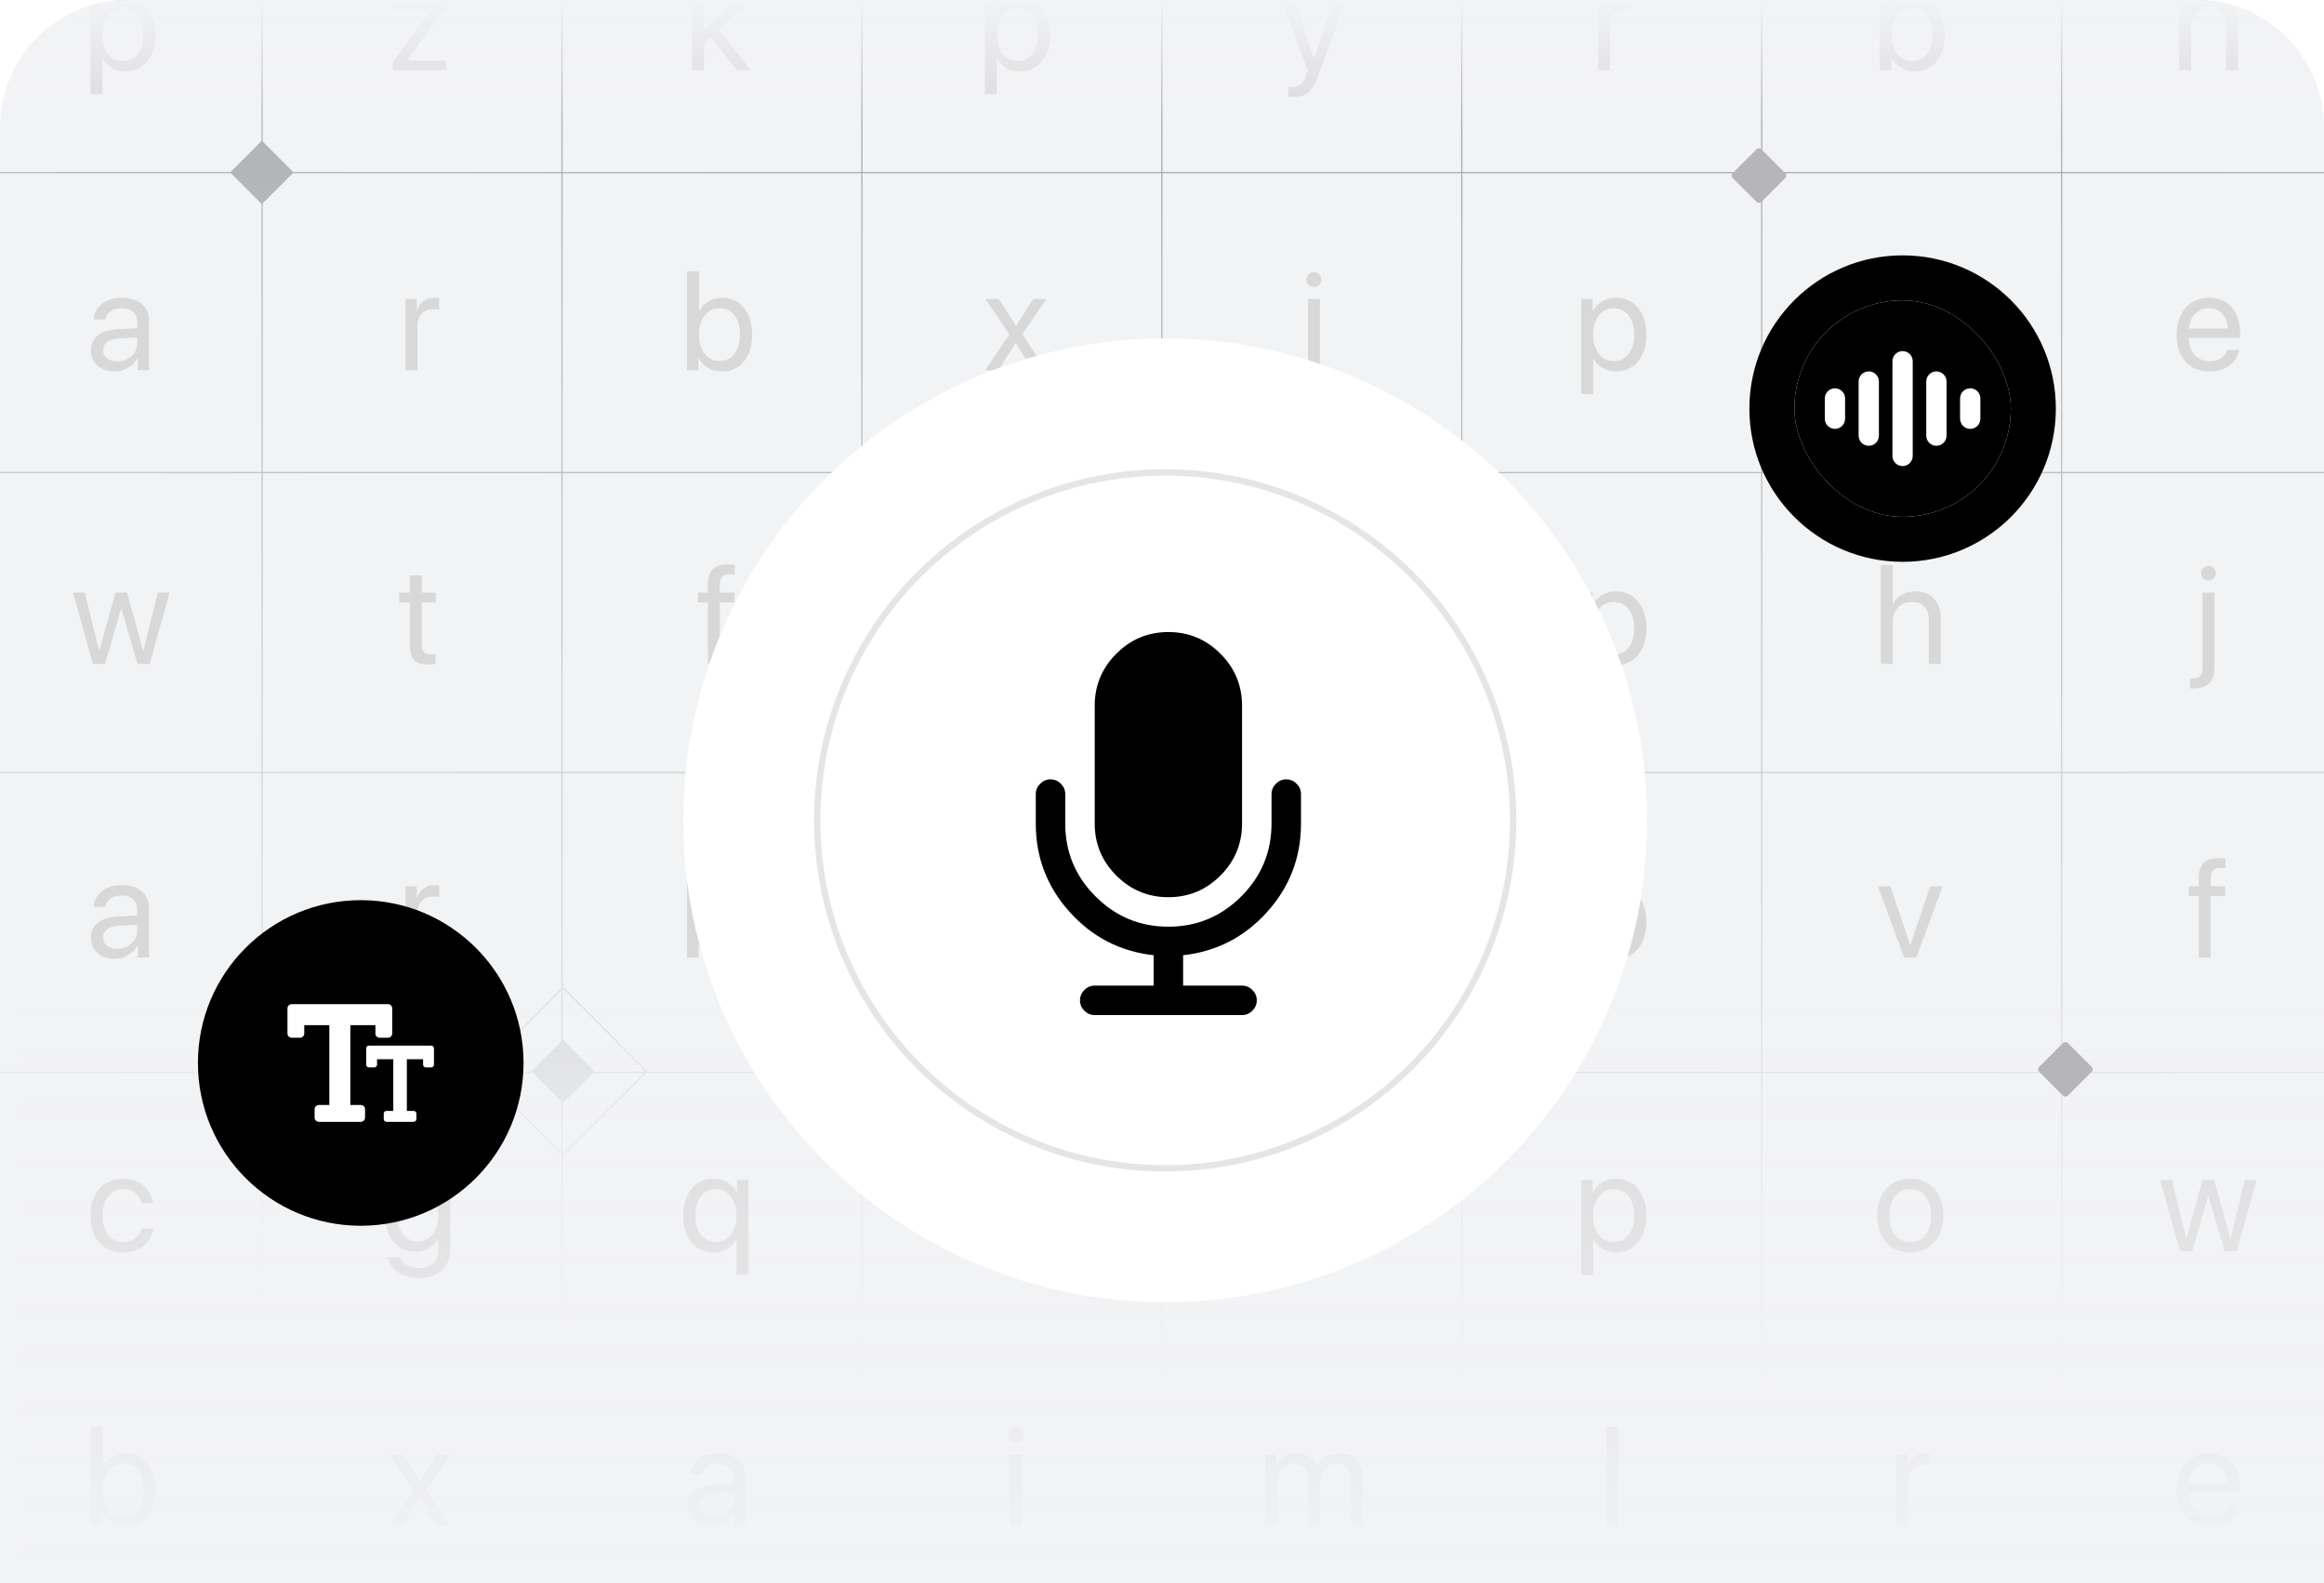 <svg width="364" height="248" viewBox="0 0 364 248" fill="none" xmlns="http://www.w3.org/2000/svg">
<g clip-path="url(#clip0_12_508)">
<path d="M0 20C0 8.954 8.954 0 20 0H344C355.046 0 364 8.954 364 20V248H0V20Z" fill="#F2F3F5"/>
<path fill-rule="evenodd" clip-rule="evenodd" d="M40.95 -19.836H-5.836V26.95H36.103L40.95 22.103V-19.836ZM45.926 26.95L41.142 22.165V-19.836H87.927V26.95H45.926ZM41.142 31.855L45.855 27.142H87.927V73.927H41.142V31.855ZM36.174 27.142L40.95 31.917V73.927H-5.836V27.142H36.174ZM-6 -20V26.977V27.114V73.954V74.091V120.931V121.068V167.909V168.046V214.886V215.023V262H40.977H41.114H87.954H88.091H134.931H135.068H181.909H182.046H228.886H229.023H275.863H276H322.84H322.977H369.817H369.954H416.794H416.931H463.909L463.909 215.023V168.046V167.909V120.931V74.091V27.114V26.977V-20H416.931H416.795H369.954H369.817H322.977H322.84H276H275.863H229.023H228.886H182.046H181.909H135.068H134.931H88.091H87.954H41.114H40.977H-6ZM88.119 -19.836H134.904V26.95H88.119V-19.836ZM181.881 -19.836H135.096V26.95H181.881V-19.836ZM182.073 -19.836H228.858V26.95H182.073V-19.836ZM275.836 -19.836H229.05V26.95H275.836V-19.836ZM276.027 -19.836H322.813V26.95H276.027V-19.836ZM369.79 -19.836H323.004V26.95H369.79V-19.836ZM369.982 -19.836H416.767V26.95H369.982V-19.836ZM463.744 -19.836H416.959V26.95H463.744V-19.836ZM88.119 27.142H134.904V73.927H88.119V27.142ZM181.881 27.142H135.096V73.927H177.175L181.881 69.221V27.142ZM186.704 73.927L182.073 69.296V27.142H228.858V73.927H186.704ZM182.073 78.973L186.911 74.135L186.895 74.119H228.858V120.904H182.073V78.973ZM176.984 74.119L176.968 74.135L181.881 79.048V120.904H135.096V74.119H176.984ZM275.836 27.142H229.05V73.927H275.836V27.142ZM276.027 27.142H322.813V73.927H276.027V27.142ZM369.79 27.142H323.004V73.927H369.79V27.142ZM369.982 27.142H416.767V60.947L416.688 61.027L403.787 73.927H369.982V27.142ZM403.596 74.119H369.982V116.295L370.139 116.138L374.905 120.904H416.767V87.322L416.688 87.243L403.707 74.262L403.58 74.135L403.596 74.119ZM416.767 87.068L403.833 74.135L403.849 74.119H411.859L411.843 74.135L416.767 79.059V87.068ZM416.959 87.225V120.904H463.744V74.119H430.034L430.05 74.135L429.923 74.262L416.959 87.225ZM429.78 74.119L429.796 74.135L416.959 86.972V78.962L421.786 74.135L421.77 74.119H429.78ZM429.842 73.927H463.744V27.142H416.959V61.044L429.842 73.927ZM416.959 61.298L429.588 73.927H421.579L416.959 69.307V61.298ZM416.767 61.201L404.041 73.927H412.05L416.767 69.21V61.201ZM369.982 125.924L370.139 126.082L375.111 121.11L375.097 121.096H416.767V167.881H369.982V125.924ZM365.181 121.096L365.167 121.11L369.79 125.733V167.881H323.004V121.096H365.181ZM369.79 116.487L365.373 120.904H323.004V74.119H369.79V116.487ZM-5.836 74.119H40.95V120.904H-5.836V74.119ZM87.927 74.119H41.142V120.904H87.927V74.119ZM88.119 74.119H134.904V120.904H88.119V74.119ZM275.836 74.119H229.05V120.904H275.836V74.119ZM276.027 74.119H322.813V120.904H276.027V74.119ZM-5.836 121.096H40.95V167.881H-5.836V121.096ZM87.927 121.096H41.142V167.881H75L74.939 167.82L75.066 167.693L87.927 154.832V121.096ZM87.927 155.086L75.193 167.82L75.254 167.881H83.263L83.202 167.82L87.927 163.096V155.086ZM88.119 162.904V154.895L88.174 154.839L101.155 167.82L101.094 167.881H93.085L93.146 167.82L88.174 162.849L88.119 162.904ZM88.119 172.737L88.174 172.792L92.893 168.073H100.903L88.174 180.802L88.119 180.746V172.737ZM83.455 168.073L87.927 172.545V180.554L75.446 168.073H83.455ZM75.192 168.073H41.142V214.858H87.927V180.808L75.192 168.073ZM88.119 181V214.858H134.904V168.073H101.156L88.301 180.928L88.174 181.055L88.119 181ZM101.348 167.881H134.904V121.096H88.119V154.641L88.174 154.585L88.301 154.712L101.282 167.693L101.409 167.82L101.348 167.881ZM181.881 121.096H135.096V167.881H181.881V121.096ZM182.073 121.096H228.858V167.881H182.073V121.096ZM275.836 121.096H229.05V167.881H275.836V121.096ZM276.027 121.096H322.813V167.881H276.027V121.096ZM463.744 121.096H416.959V167.881H463.744V121.096ZM-5.836 168.073H40.95V214.858H-5.836V168.073ZM181.881 168.073H135.096V214.858H181.881V168.073ZM182.073 168.073H228.858V214.858H182.073V168.073ZM275.836 168.073H229.05V214.858H275.836V168.073ZM276.027 168.073H322.813V214.858H276.027V168.073ZM369.79 168.073H323.004V214.858H369.79V168.073ZM369.982 168.073H416.767V214.858H369.982V168.073ZM463.744 168.073H416.959V214.858H463.744V168.073ZM-5.836 215.05H40.95V261.836H-5.836V215.05ZM87.927 215.05H41.142V261.836H87.927V215.05ZM88.119 215.05H134.904V261.836H88.119V215.05ZM181.881 215.05H135.096V261.836H181.881V215.05ZM182.073 215.05H228.858V261.836H182.073V215.05ZM275.836 215.05H229.05V261.836H275.836V215.05ZM276.027 215.05H322.813V261.836H276.027V215.05ZM369.79 215.05H323.004V261.836H369.79V215.05ZM369.982 215.05H416.767V261.836H369.982V215.05ZM463.744 215.05H416.959V261.836H463.744V215.05Z" fill="url(#paint0_radial_12_508)" fill-opacity="0.6"/>
<path d="M18.377 56.603C20.139 56.603 21.492 55.368 21.492 53.757V52.844L18.506 53.026C17.002 53.123 16.143 53.789 16.143 54.842C16.143 55.905 17.034 56.603 18.377 56.603ZM17.958 58.193C15.734 58.193 14.241 56.851 14.241 54.842C14.241 52.93 15.713 51.727 18.291 51.576L21.492 51.394V50.459C21.492 49.095 20.59 48.278 19.043 48.278C17.604 48.278 16.701 48.955 16.465 50.051H14.66C14.789 48.117 16.443 46.635 19.086 46.635C21.707 46.635 23.361 48.053 23.361 50.276V58H21.589V56.077H21.546C20.88 57.355 19.462 58.193 17.958 58.193Z" fill="#CDCDCD" fill-opacity="0.7"/>
<path d="M63.519 58V46.828H65.281V48.654H65.324C65.689 47.419 66.721 46.635 68.031 46.635C68.353 46.635 68.633 46.688 68.783 46.71V48.525C68.633 48.472 68.235 48.418 67.784 48.418C66.334 48.418 65.388 49.46 65.388 51.039V58H63.519Z" fill="#CDCDCD" fill-opacity="0.7"/>
<path d="M113.066 58.193C111.433 58.193 110.155 57.398 109.435 56.109H109.392V58H107.609V42.499H109.478V48.697H109.521C110.219 47.419 111.519 46.635 113.098 46.635C115.913 46.635 117.814 48.912 117.814 52.414C117.814 55.927 115.923 58.193 113.066 58.193ZM112.701 48.278C110.81 48.278 109.467 49.933 109.467 52.414C109.467 54.906 110.81 56.55 112.701 56.55C114.677 56.55 115.902 54.971 115.902 52.414C115.902 49.879 114.677 48.278 112.701 48.278Z" fill="#CDCDCD" fill-opacity="0.7"/>
<path d="M159.1 53.746H159.057L156.361 58H154.288L158.09 52.414L154.352 46.828H156.436L159.121 51.018H159.164L161.818 46.828H163.902L160.131 52.339L163.848 58H161.775L159.1 53.746Z" fill="#CDCDCD" fill-opacity="0.7"/>
<path d="M204.865 58V46.828H206.735V58H204.865ZM205.8 44.948C205.166 44.948 204.64 44.422 204.64 43.788C204.64 43.144 205.166 42.628 205.8 42.628C206.445 42.628 206.971 43.144 206.971 43.788C206.971 44.422 206.445 44.948 205.8 44.948Z" fill="#CDCDCD" fill-opacity="0.7"/>
<path d="M253.091 46.635C255.938 46.635 257.871 48.912 257.871 52.414C257.871 55.916 255.948 58.193 253.134 58.193C251.533 58.193 250.244 57.409 249.578 56.185H249.535V61.727H247.666V46.828H249.438V48.719H249.481C250.169 47.462 251.469 46.635 253.091 46.635ZM252.726 56.55C254.713 56.55 255.959 54.949 255.959 52.414C255.959 49.89 254.713 48.278 252.726 48.278C250.813 48.278 249.524 49.933 249.524 52.414C249.524 54.906 250.813 56.55 252.726 56.55Z" fill="#CDCDCD" fill-opacity="0.7"/>
<path d="M291.573 58V46.828H293.335V48.611H293.378C293.904 47.43 295.043 46.635 296.547 46.635C298.072 46.635 299.2 47.408 299.683 48.762H299.726C300.349 47.43 301.66 46.635 303.228 46.635C305.441 46.635 306.87 48.074 306.87 50.287V58H305.001V50.717C305.001 49.191 304.152 48.289 302.68 48.289C301.198 48.289 300.156 49.385 300.156 50.899V58H298.287V50.513C298.287 49.17 297.385 48.289 295.999 48.289C294.516 48.289 293.442 49.449 293.442 50.996V58H291.573Z" fill="#CDCDCD" fill-opacity="0.7"/>
<path d="M345.954 48.257C344.203 48.257 342.978 49.6 342.86 51.458H348.929C348.886 49.589 347.715 48.257 345.954 48.257ZM348.886 54.799H350.723C350.401 56.754 348.51 58.193 346.072 58.193C342.871 58.193 340.926 55.97 340.926 52.457C340.926 48.987 342.903 46.635 345.986 46.635C349.005 46.635 350.863 48.826 350.863 52.21V52.919H342.849V53.026C342.849 55.164 344.106 56.571 346.115 56.571C347.533 56.571 348.575 55.852 348.886 54.799Z" fill="#CDCDCD" fill-opacity="0.7"/>
<path d="M19.666 239.193C18.033 239.193 16.755 238.398 16.035 237.109H15.992V239H14.209V223.499H16.078V229.697H16.121C16.819 228.419 18.119 227.635 19.698 227.635C22.513 227.635 24.414 229.912 24.414 233.414C24.414 236.927 22.523 239.193 19.666 239.193ZM19.301 229.278C17.41 229.278 16.067 230.933 16.067 233.414C16.067 235.906 17.41 237.55 19.301 237.55C21.277 237.55 22.502 235.971 22.502 233.414C22.502 230.879 21.277 229.278 19.301 229.278Z" fill="#CDCDCD" fill-opacity="0.7"/>
<path d="M65.7 234.746H65.657L62.961 239H60.888L64.69 233.414L60.952 227.828H63.036L65.722 232.018H65.764L68.418 227.828H70.502L66.731 233.339L70.448 239H68.375L65.7 234.746Z" fill="#CDCDCD" fill-opacity="0.7"/>
<path d="M111.777 237.604C113.539 237.604 114.892 236.368 114.892 234.757V233.844L111.906 234.026C110.402 234.123 109.543 234.789 109.543 235.842C109.543 236.905 110.434 237.604 111.777 237.604ZM111.358 239.193C109.134 239.193 107.641 237.851 107.641 235.842C107.641 233.93 109.113 232.727 111.691 232.576L114.892 232.394V231.459C114.892 230.095 113.99 229.278 112.443 229.278C111.004 229.278 110.101 229.955 109.865 231.051H108.06C108.189 229.117 109.843 227.635 112.486 227.635C115.107 227.635 116.761 229.053 116.761 231.276V239H114.989V237.077H114.946C114.28 238.355 112.862 239.193 111.358 239.193Z" fill="#CDCDCD" fill-opacity="0.7"/>
<path d="M158.165 239V227.828H160.035V239H158.165ZM159.1 225.948C158.466 225.948 157.94 225.422 157.94 224.788C157.94 224.144 158.466 223.628 159.1 223.628C159.745 223.628 160.271 224.144 160.271 224.788C160.271 225.422 159.745 225.948 159.1 225.948Z" fill="#CDCDCD" fill-opacity="0.7"/>
<path d="M198.173 239V227.828H199.935V229.611H199.978C200.504 228.43 201.643 227.635 203.147 227.635C204.672 227.635 205.8 228.408 206.283 229.762H206.326C206.949 228.43 208.26 227.635 209.828 227.635C212.041 227.635 213.47 229.074 213.47 231.287V239H211.601V231.717C211.601 230.191 210.752 229.289 209.28 229.289C207.798 229.289 206.756 230.385 206.756 231.899V239H204.887V231.513C204.887 230.17 203.985 229.289 202.599 229.289C201.116 229.289 200.042 230.449 200.042 231.996V239H198.173Z" fill="#CDCDCD" fill-opacity="0.7"/>
<path d="M251.565 239V223.499H253.435V239H251.565Z" fill="#CDCDCD" fill-opacity="0.7"/>
<path d="M297.019 239V227.828H298.781V229.654H298.824C299.189 228.419 300.221 227.635 301.531 227.635C301.853 227.635 302.133 227.688 302.283 227.71V229.525C302.133 229.472 301.735 229.418 301.284 229.418C299.834 229.418 298.888 230.46 298.888 232.039V239H297.019Z" fill="#CDCDCD" fill-opacity="0.7"/>
<path d="M345.954 229.257C344.203 229.257 342.978 230.6 342.86 232.458H348.929C348.886 230.589 347.715 229.257 345.954 229.257ZM348.886 235.799H350.723C350.401 237.754 348.51 239.193 346.072 239.193C342.871 239.193 340.926 236.97 340.926 233.457C340.926 229.987 342.903 227.635 345.986 227.635C349.005 227.635 350.863 229.826 350.863 233.21V233.919H342.849V234.026C342.849 236.164 344.106 237.571 346.115 237.571C347.533 237.571 348.575 236.852 348.886 235.799Z" fill="#CDCDCD" fill-opacity="0.7"/>
<path d="M26.552 92.828L23.436 104H21.535L19.011 95.353H18.968L16.454 104H14.553L11.427 92.828H13.285L15.52 101.916H15.562L18.087 92.828H19.892L22.427 101.916H22.47L24.704 92.828H26.552Z" fill="#CDCDCD" fill-opacity="0.7"/>
<path d="M64.196 90.132H66.065V92.828H68.235V94.364H66.065V101.003C66.065 102.023 66.495 102.485 67.451 102.485C67.666 102.485 68.096 102.453 68.224 102.432V104C67.999 104.054 67.483 104.086 67.043 104.086C64.991 104.086 64.196 103.248 64.196 101.1V94.364H62.531V92.828H64.196V90.132Z" fill="#CDCDCD" fill-opacity="0.7"/>
<path d="M110.875 104V94.364H109.317V92.828H110.875V91.582C110.875 89.434 111.874 88.413 113.936 88.413C114.355 88.413 114.806 88.456 115.075 88.499V90.014C114.849 89.981 114.538 89.949 114.226 89.949C113.216 89.949 112.733 90.486 112.733 91.593V92.828H115.021V94.364H112.744V104H110.875Z" fill="#CDCDCD" fill-opacity="0.7"/>
<path d="M159.1 99.746H159.057L156.361 104H154.288L158.09 98.414L154.352 92.828H156.436L159.121 97.018H159.164L161.818 92.828H163.902L160.131 98.339L163.848 104H161.775L159.1 99.746Z" fill="#CDCDCD" fill-opacity="0.7"/>
<path d="M204.865 104V92.828H206.735V104H204.865ZM205.8 90.948C205.166 90.948 204.64 90.422 204.64 89.788C204.64 89.144 205.166 88.628 205.8 88.628C206.445 88.628 206.971 89.144 206.971 89.788C206.971 90.422 206.445 90.948 205.8 90.948Z" fill="#CDCDCD" fill-opacity="0.7"/>
<path d="M253.091 92.635C255.938 92.635 257.871 94.912 257.871 98.414C257.871 101.916 255.948 104.193 253.134 104.193C251.533 104.193 250.244 103.409 249.578 102.185H249.535V107.728H247.666V92.828H249.438V94.719H249.481C250.169 93.462 251.469 92.635 253.091 92.635ZM252.726 102.55C254.713 102.55 255.959 100.949 255.959 98.414C255.959 95.89 254.713 94.278 252.726 94.278C250.813 94.278 249.524 95.933 249.524 98.414C249.524 100.906 250.813 102.55 252.726 102.55Z" fill="#CDCDCD" fill-opacity="0.7"/>
<path d="M294.581 104V88.499H296.45V94.611H296.493C297.116 93.365 298.341 92.635 300.038 92.635C302.487 92.635 303.97 94.289 303.97 96.781V104H302.1V97.125C302.1 95.353 301.209 94.289 299.458 94.289C297.599 94.289 296.45 95.557 296.45 97.49V104H294.581Z" fill="#CDCDCD" fill-opacity="0.7"/>
<path d="M346.835 92.828V104.548C346.835 106.814 345.76 107.846 343.376 107.846C343.343 107.846 343.043 107.846 343.021 107.835V106.277C343.043 106.277 343.3 106.277 343.311 106.277C344.525 106.277 344.965 105.815 344.965 104.569V92.828H346.835ZM345.9 90.948C345.266 90.948 344.74 90.422 344.74 89.788C344.74 89.144 345.266 88.628 345.9 88.628C346.545 88.628 347.071 89.144 347.071 89.788C347.071 90.422 346.545 90.948 345.9 90.948Z" fill="#CDCDCD" fill-opacity="0.7"/>
<path d="M18.377 148.604C20.139 148.604 21.492 147.368 21.492 145.757V144.844L18.506 145.026C17.002 145.123 16.143 145.789 16.143 146.842C16.143 147.905 17.034 148.604 18.377 148.604ZM17.958 150.193C15.734 150.193 14.241 148.851 14.241 146.842C14.241 144.93 15.713 143.727 18.291 143.576L21.492 143.394V142.459C21.492 141.095 20.59 140.278 19.043 140.278C17.604 140.278 16.701 140.955 16.465 142.051H14.66C14.789 140.117 16.443 138.635 19.086 138.635C21.707 138.635 23.361 140.053 23.361 142.276V150H21.589V148.077H21.546C20.88 149.355 19.462 150.193 17.958 150.193Z" fill="#CDCDCD" fill-opacity="0.7"/>
<path d="M63.519 150V138.828H65.281V140.654H65.324C65.689 139.419 66.721 138.635 68.031 138.635C68.353 138.635 68.633 138.688 68.783 138.71V140.525C68.633 140.472 68.235 140.418 67.784 140.418C66.334 140.418 65.388 141.46 65.388 143.039V150H63.519Z" fill="#CDCDCD" fill-opacity="0.7"/>
<path d="M113.066 150.193C111.433 150.193 110.155 149.398 109.435 148.109H109.392V150H107.609V134.499H109.478V140.697H109.521C110.219 139.419 111.519 138.635 113.098 138.635C115.913 138.635 117.814 140.912 117.814 144.414C117.814 147.927 115.923 150.193 113.066 150.193ZM112.701 140.278C110.81 140.278 109.467 141.933 109.467 144.414C109.467 146.906 110.81 148.55 112.701 148.55C114.677 148.55 115.902 146.971 115.902 144.414C115.902 141.879 114.677 140.278 112.701 140.278Z" fill="#CDCDCD" fill-opacity="0.7"/>
<path d="M159.1 145.746H159.057L156.361 150H154.288L158.09 144.414L154.352 138.828H156.436L159.121 143.018H159.164L161.818 138.828H163.902L160.131 144.339L163.848 150H161.775L159.1 145.746Z" fill="#CDCDCD" fill-opacity="0.7"/>
<path d="M204.865 150V138.828H206.735V150H204.865ZM205.8 136.948C205.166 136.948 204.64 136.422 204.64 135.788C204.64 135.144 205.166 134.628 205.8 134.628C206.445 134.628 206.971 135.144 206.971 135.788C206.971 136.422 206.445 136.948 205.8 136.948Z" fill="#CDCDCD" fill-opacity="0.7"/>
<path d="M253.091 138.635C255.938 138.635 257.871 140.912 257.871 144.414C257.871 147.916 255.948 150.193 253.134 150.193C251.533 150.193 250.244 149.409 249.578 148.185H249.535V153.728H247.666V138.828H249.438V140.719H249.481C250.169 139.462 251.469 138.635 253.091 138.635ZM252.726 148.55C254.713 148.55 255.959 146.949 255.959 144.414C255.959 141.89 254.713 140.278 252.726 140.278C250.813 140.278 249.524 141.933 249.524 144.414C249.524 146.906 250.813 148.55 252.726 148.55Z" fill="#CDCDCD" fill-opacity="0.7"/>
<path d="M304.26 138.828L300.156 150H298.244L294.13 138.828H296.096L299.179 148.013H299.221L302.315 138.828H304.26Z" fill="#CDCDCD" fill-opacity="0.7"/>
<path d="M344.375 150V140.364H342.817V138.828H344.375V137.582C344.375 135.434 345.374 134.413 347.436 134.413C347.855 134.413 348.306 134.456 348.575 134.499V136.014C348.349 135.981 348.038 135.949 347.726 135.949C346.716 135.949 346.233 136.486 346.233 137.593V138.828H348.521V140.364H346.244V150H344.375Z" fill="#CDCDCD" fill-opacity="0.7"/>
<path d="M23.984 188.491H22.158C21.89 187.277 20.944 186.278 19.301 186.278C17.367 186.278 16.057 187.879 16.057 190.414C16.057 193.014 17.389 194.55 19.322 194.55C20.848 194.55 21.847 193.744 22.169 192.401H24.006C23.716 194.625 21.847 196.193 19.311 196.193C16.218 196.193 14.155 194.013 14.155 190.414C14.155 186.891 16.207 184.635 19.29 184.635C22.083 184.635 23.748 186.482 23.984 188.491Z" fill="#CDCDCD" fill-opacity="0.7"/>
<path d="M65.41 194.442C67.354 194.442 68.654 192.831 68.654 190.371C68.654 187.911 67.354 186.278 65.41 186.278C63.487 186.278 62.23 187.868 62.23 190.371C62.23 192.874 63.487 194.442 65.41 194.442ZM65.474 200.211C63.014 200.211 61.07 198.825 60.759 196.924H62.681C63.047 197.944 64.153 198.621 65.55 198.621C67.483 198.621 68.654 197.504 68.654 195.839V194.077H68.611C67.924 195.291 66.602 196.086 65.034 196.086C62.187 196.086 60.318 193.841 60.318 190.371C60.318 186.869 62.187 184.635 65.077 184.635C66.656 184.635 67.967 185.408 68.708 186.708H68.74V184.828H70.523V195.774C70.523 198.438 68.557 200.211 65.474 200.211Z" fill="#CDCDCD" fill-opacity="0.7"/>
<path d="M111.777 184.635C113.399 184.635 114.677 185.43 115.397 186.719H115.44V184.828H117.223V199.728H115.354V194.131H115.311C114.613 195.409 113.313 196.193 111.734 196.193C108.909 196.193 107.018 193.916 107.018 190.414C107.018 186.901 108.909 184.635 111.777 184.635ZM112.11 194.55C114.022 194.55 115.354 192.906 115.354 190.414C115.354 187.922 114.022 186.278 112.11 186.278C110.155 186.278 108.93 187.857 108.93 190.414C108.93 192.96 110.155 194.55 112.11 194.55Z" fill="#CDCDCD" fill-opacity="0.7"/>
<path d="M159.1 191.746H159.057L156.361 196H154.288L158.09 190.414L154.352 184.828H156.436L159.121 189.018H159.164L161.818 184.828H163.902L160.131 190.339L163.848 196H161.775L159.1 191.746Z" fill="#CDCDCD" fill-opacity="0.7"/>
<path d="M204.865 196V184.828H206.735V196H204.865ZM205.8 182.948C205.166 182.948 204.64 182.422 204.64 181.788C204.64 181.144 205.166 180.628 205.8 180.628C206.445 180.628 206.971 181.144 206.971 181.788C206.971 182.422 206.445 182.948 205.8 182.948Z" fill="#CDCDCD" fill-opacity="0.7"/>
<path d="M253.091 184.635C255.938 184.635 257.871 186.912 257.871 190.414C257.871 193.916 255.948 196.193 253.134 196.193C251.533 196.193 250.244 195.409 249.578 194.185H249.535V199.728H247.666V184.828H249.438V186.719H249.481C250.169 185.462 251.469 184.635 253.091 184.635ZM252.726 194.55C254.713 194.55 255.959 192.949 255.959 190.414C255.959 187.89 254.713 186.278 252.726 186.278C250.813 186.278 249.524 187.933 249.524 190.414C249.524 192.906 250.813 194.55 252.726 194.55Z" fill="#CDCDCD" fill-opacity="0.7"/>
<path d="M299.2 196.193C296.106 196.193 294.022 193.97 294.022 190.414C294.022 186.848 296.106 184.635 299.2 184.635C302.283 184.635 304.367 186.848 304.367 190.414C304.367 193.97 302.283 196.193 299.2 196.193ZM299.2 194.55C301.177 194.55 302.466 193.046 302.466 190.414C302.466 187.782 301.177 186.278 299.2 186.278C297.223 186.278 295.924 187.782 295.924 190.414C295.924 193.046 297.223 194.55 299.2 194.55Z" fill="#CDCDCD" fill-opacity="0.7"/>
<path d="M353.452 184.828L350.337 196H348.435L345.911 187.353H345.868L343.354 196H341.453L338.327 184.828H340.185L342.42 193.916H342.463L344.987 184.828H346.792L349.327 193.916H349.37L351.604 184.828H353.452Z" fill="#CDCDCD" fill-opacity="0.7"/>
<path d="M19.591 -0.365C22.438 -0.365 24.371 1.912 24.371 5.414C24.371 8.916 22.448 11.193 19.634 11.193C18.033 11.193 16.744 10.409 16.078 9.185H16.035V14.727H14.166V-0.172H15.938V1.719H15.981C16.669 0.462 17.969 -0.365 19.591 -0.365ZM19.226 9.55C21.213 9.55 22.459 7.949 22.459 5.414C22.459 2.89 21.213 1.278 19.226 1.278C17.314 1.278 16.024 2.933 16.024 5.414C16.024 7.906 17.314 9.55 19.226 9.55Z" fill="#CDCDCD" fill-opacity="0.7"/>
<path d="M61.532 11V9.668L67.719 1.396V1.364H61.543V-0.172H69.836V1.192L63.691 9.432V9.464H69.868V11H61.532Z" fill="#CDCDCD" fill-opacity="0.7"/>
<path d="M110.241 4.791L115.182 -0.172H117.449L112.604 4.651L117.599 11H115.429L111.283 5.801L110.241 6.789V11H108.372V-4.501H110.241V4.791Z" fill="#CDCDCD" fill-opacity="0.7"/>
<path d="M159.691 -0.365C162.538 -0.365 164.471 1.912 164.471 5.414C164.471 8.916 162.548 11.193 159.734 11.193C158.133 11.193 156.844 10.409 156.178 9.185H156.135V14.727H154.266V-0.172H156.038V1.719H156.081C156.769 0.462 158.069 -0.365 159.691 -0.365ZM159.326 9.55C161.313 9.55 162.559 7.949 162.559 5.414C162.559 2.89 161.313 1.278 159.326 1.278C157.413 1.278 156.124 2.933 156.124 5.414C156.124 7.906 157.413 9.55 159.326 9.55Z" fill="#CDCDCD" fill-opacity="0.7"/>
<path d="M202.588 15.179C202.362 15.179 201.987 15.157 201.782 15.114V13.546C201.987 13.589 202.277 13.6 202.513 13.6C203.555 13.6 204.135 13.095 204.565 11.795L204.822 11.011L200.697 -0.172H202.695L205.789 9.131H205.821L208.915 -0.172H210.881L206.487 11.784C205.531 14.395 204.608 15.179 202.588 15.179Z" fill="#CDCDCD" fill-opacity="0.7"/>
<path d="M250.319 11V-0.172H252.081V1.654H252.124C252.489 0.419 253.521 -0.365 254.831 -0.365C255.153 -0.365 255.433 -0.312 255.583 -0.29V1.525C255.433 1.472 255.035 1.418 254.584 1.418C253.134 1.418 252.188 2.46 252.188 4.039V11H250.319Z" fill="#CDCDCD" fill-opacity="0.7"/>
<path d="M299.866 11.193C298.233 11.193 296.955 10.398 296.235 9.109H296.192V11H294.409V-4.501H296.278V1.697H296.321C297.019 0.419 298.319 -0.365 299.898 -0.365C302.713 -0.365 304.614 1.912 304.614 5.414C304.614 8.927 302.723 11.193 299.866 11.193ZM299.501 1.278C297.61 1.278 296.267 2.933 296.267 5.414C296.267 7.906 297.61 9.55 299.501 9.55C301.477 9.55 302.702 7.971 302.702 5.414C302.702 2.879 301.477 1.278 299.501 1.278Z" fill="#CDCDCD" fill-opacity="0.7"/>
<path d="M341.313 11V-0.172H343.075V1.611H343.118C343.741 0.408 344.933 -0.365 346.663 -0.365C349.112 -0.365 350.53 1.214 350.53 3.749V11H348.661V4.082C348.661 2.277 347.812 1.289 346.093 1.289C344.332 1.289 343.182 2.535 343.182 4.426V11H341.313Z" fill="#CDCDCD" fill-opacity="0.7"/>
<rect x="3" y="156" width="400" height="93" fill="url(#paint1_linear_12_508)"/>
<rect x="403" y="20" width="409" height="20" transform="rotate(-180 403 20)" fill="url(#paint2_linear_12_508)"/>
<g filter="url(#filter0_d_12_508)">
<circle cx="182.5" cy="128.5" r="75.5" fill="white"/>
</g>
<circle cx="182.5" cy="128.5" r="54.505" fill="white" stroke="#E5E5E5" stroke-width="0.991"/>
<path d="M182.999 140.537C186.173 140.537 188.889 139.408 191.148 137.149C193.407 134.89 194.537 132.173 194.537 129V110.539C194.537 107.366 193.408 104.649 191.148 102.39C188.889 100.13 186.173 99 182.999 99C179.826 99 177.11 100.13 174.85 102.39C172.591 104.649 171.461 107.366 171.461 110.539V129C171.461 132.173 172.591 134.89 174.85 137.149C177.11 139.408 179.826 140.537 182.999 140.537Z" fill="black"/>
<path d="M203.083 122.762C202.628 122.305 202.086 122.077 201.461 122.077C200.836 122.077 200.295 122.305 199.838 122.762C199.382 123.219 199.154 123.76 199.154 124.384V129C199.154 133.447 197.573 137.251 194.411 140.412C191.251 143.573 187.447 145.154 183 145.154C178.552 145.154 174.748 143.573 171.587 140.412C168.426 137.252 166.846 133.447 166.846 129V124.384C166.846 123.76 166.618 123.219 166.161 122.762C165.704 122.305 165.164 122.077 164.538 122.077C163.913 122.077 163.372 122.305 162.916 122.762C162.459 123.219 162.23 123.76 162.23 124.384V129C162.23 134.312 164.004 138.934 167.549 142.864C171.094 146.794 175.475 149.047 180.692 149.624V154.384H171.461C170.836 154.384 170.295 154.613 169.839 155.069C169.382 155.526 169.153 156.067 169.153 156.692C169.153 157.316 169.382 157.858 169.839 158.314C170.295 158.771 170.836 159 171.461 159H194.537C195.162 159 195.704 158.771 196.16 158.314C196.617 157.858 196.846 157.316 196.846 156.692C196.846 156.067 196.617 155.526 196.16 155.069C195.704 154.613 195.162 154.384 194.537 154.384H185.308V149.624C190.524 149.047 194.904 146.794 198.45 142.864C201.996 138.934 203.77 134.312 203.77 129V124.384C203.77 123.76 203.541 123.219 203.083 122.762Z" fill="black"/>
<g filter="url(#filter1_d_12_508)">
<circle cx="298" cy="64" r="24" fill="black"/>
</g>
<g clip-path="url(#clip1_12_508)">
<rect x="281.049" y="47.05" width="33.9" height="33.9" rx="16.95" fill="white"/>
<path d="M309.98 52.015C306.779 48.813 302.522 47.05 297.995 47.05C293.467 47.05 289.211 48.813 286.009 52.015C282.808 55.216 281.045 59.473 281.045 64C281.045 68.528 282.808 72.784 286.009 75.986C289.211 79.187 293.467 80.95 297.995 80.95C302.522 80.95 306.779 79.187 309.98 75.986C313.182 72.784 314.945 68.528 314.945 64C314.945 59.473 313.182 55.216 309.98 52.015ZM288.99 65.589C288.99 66.467 288.279 67.178 287.401 67.178C286.524 67.178 285.812 66.467 285.812 65.589V62.411C285.812 61.533 286.524 60.822 287.401 60.822C288.279 60.822 288.99 61.533 288.99 62.411V65.589ZM294.287 68.238C294.287 69.115 293.576 69.827 292.698 69.827C291.82 69.827 291.109 69.115 291.109 68.238V59.763C291.109 58.885 291.82 58.173 292.698 58.173C293.576 58.173 294.287 58.885 294.287 59.763V68.238ZM299.584 71.416C299.584 72.293 298.873 73.005 297.995 73.005C297.117 73.005 296.406 72.293 296.406 71.416V56.584C296.406 55.707 297.117 54.995 297.995 54.995C298.873 54.995 299.584 55.707 299.584 56.584V71.416ZM304.881 68.238C304.881 69.115 304.169 69.827 303.292 69.827C302.414 69.827 301.703 69.115 301.703 68.238V59.763C301.703 58.885 302.414 58.173 303.292 58.173C304.169 58.173 304.881 58.885 304.881 59.763V68.238ZM308.589 67.178C307.711 67.178 307 66.467 307 65.589V62.411C307 61.533 307.711 60.822 308.589 60.822C309.466 60.822 310.178 61.533 310.178 62.411V65.589C310.178 66.467 309.466 67.178 308.589 67.178Z" fill="black"/>
</g>
<g filter="url(#filter2_d_12_508)">
<circle cx="56.5" cy="166.5" r="25.5" fill="black"/>
</g>
<path d="M60.772 157.284H45.684C45.32 157.284 45.025 157.579 45.025 157.942V161.892C45.025 162.255 45.32 162.55 45.684 162.55H47C47.364 162.55 47.658 162.255 47.658 161.892V160.575H51.582V173.083H49.936C49.573 173.083 49.278 173.378 49.278 173.741V175.058C49.278 175.421 49.573 175.716 49.936 175.716H56.519C56.883 175.716 57.178 175.421 57.178 175.058V173.741C57.178 173.378 56.883 173.083 56.519 173.083H54.873V160.575H58.797V161.892C58.797 162.255 59.092 162.55 59.455 162.55H60.772C61.135 162.55 61.43 162.255 61.43 161.892V157.942C61.43 157.579 61.135 157.284 60.772 157.284Z" fill="white"/>
<path d="M67.544 163.785H57.778C57.665 163.785 57.556 163.83 57.476 163.909C57.397 163.989 57.352 164.098 57.352 164.211V166.768C57.352 166.881 57.397 166.989 57.476 167.069C57.556 167.149 57.665 167.194 57.778 167.194H58.63C58.743 167.194 58.851 167.149 58.931 167.069C59.011 166.989 59.056 166.881 59.056 166.768V165.915H61.596V174.012H60.53C60.417 174.012 60.309 174.057 60.229 174.136C60.149 174.216 60.104 174.325 60.104 174.438V175.29C60.104 175.403 60.149 175.511 60.229 175.591C60.309 175.671 60.417 175.716 60.53 175.716H64.792C64.905 175.716 65.013 175.671 65.093 175.591C65.173 175.511 65.218 175.403 65.218 175.29V174.438C65.218 174.325 65.173 174.216 65.093 174.136C65.013 174.057 64.905 174.012 64.792 174.012H63.726V165.915H66.266V166.768C66.266 166.881 66.311 166.989 66.391 167.069C66.471 167.149 66.579 167.194 66.692 167.194H67.544C67.657 167.194 67.766 167.149 67.846 167.069C67.926 166.989 67.971 166.881 67.971 166.768V164.211C67.971 163.975 67.78 163.785 67.544 163.785Z" fill="white"/>
<rect x="319" y="167.5" width="6.364" height="6.364" rx="0.53" transform="rotate(-45 319 167.5)" fill="#B6B6B8"/>
<rect x="271" y="27.5" width="6.364" height="6.364" rx="0.53" transform="rotate(-45 271 27.5)" fill="#B6B6B8"/>
</g>
<defs>
<filter id="filter0_d_12_508" x="83" y="29" width="199" height="199" filterUnits="userSpaceOnUse" color-interpolation-filters="sRGB">
<feFlood flood-opacity="0" result="BackgroundImageFix"/>
<feColorMatrix in="SourceAlpha" type="matrix" values="0 0 0 0 0 0 0 0 0 0 0 0 0 0 0 0 0 0 127 0" result="hardAlpha"/>
<feOffset/>
<feGaussianBlur stdDeviation="12"/>
<feComposite in2="hardAlpha" operator="out"/>
<feColorMatrix type="matrix" values="0 0 0 0 0 0 0 0 0 0 0 0 0 0 0 0 0 0 0.06 0"/>
<feBlend mode="normal" in2="BackgroundImageFix" result="effect1_dropShadow_12_508"/>
<feBlend mode="normal" in="SourceGraphic" in2="effect1_dropShadow_12_508" result="shape"/>
</filter>
<filter id="filter1_d_12_508" x="254.138" y="20.138" width="87.724" height="87.724" filterUnits="userSpaceOnUse" color-interpolation-filters="sRGB">
<feFlood flood-opacity="0" result="BackgroundImageFix"/>
<feColorMatrix in="SourceAlpha" type="matrix" values="0 0 0 0 0 0 0 0 0 0 0 0 0 0 0 0 0 0 127 0" result="hardAlpha"/>
<feOffset/>
<feGaussianBlur stdDeviation="9.931"/>
<feComposite in2="hardAlpha" operator="out"/>
<feColorMatrix type="matrix" values="0 0 0 0 0 0 0 0 0 0 0 0 0 0 0 0 0 0 0.09 0"/>
<feBlend mode="normal" in2="BackgroundImageFix" result="effect1_dropShadow_12_508"/>
<feBlend mode="normal" in="SourceGraphic" in2="effect1_dropShadow_12_508" result="shape"/>
</filter>
<filter id="filter2_d_12_508" x="9.897" y="119.897" width="93.207" height="93.207" filterUnits="userSpaceOnUse" color-interpolation-filters="sRGB">
<feFlood flood-opacity="0" result="BackgroundImageFix"/>
<feColorMatrix in="SourceAlpha" type="matrix" values="0 0 0 0 0 0 0 0 0 0 0 0 0 0 0 0 0 0 127 0" result="hardAlpha"/>
<feOffset/>
<feGaussianBlur stdDeviation="10.552"/>
<feComposite in2="hardAlpha" operator="out"/>
<feColorMatrix type="matrix" values="0 0 0 0 0 0 0 0 0 0 0 0 0 0 0 0 0 0 0.09 0"/>
<feBlend mode="normal" in2="BackgroundImageFix" result="effect1_dropShadow_12_508"/>
<feBlend mode="normal" in="SourceGraphic" in2="effect1_dropShadow_12_508" result="shape"/>
</filter>
<radialGradient id="paint0_radial_12_508" cx="0" cy="0" r="1" gradientUnits="userSpaceOnUse" gradientTransform="translate(228.954 -178.279) rotate(90) scale(404.748 674.449)">
<stop/>
<stop offset="1" stop-opacity="0"/>
</radialGradient>
<linearGradient id="paint1_linear_12_508" x1="203" y1="156" x2="203" y2="249" gradientUnits="userSpaceOnUse">
<stop stop-color="#F2F3F5" stop-opacity="0"/>
<stop offset="1" stop-color="#F2F3F5"/>
</linearGradient>
<linearGradient id="paint2_linear_12_508" x1="607.5" y1="20" x2="607.5" y2="40" gradientUnits="userSpaceOnUse">
<stop stop-color="#F2F3F5" stop-opacity="0"/>
<stop offset="1" stop-color="#F2F3F5"/>
</linearGradient>
<clipPath id="clip0_12_508">
<path d="M0 20C0 8.954 8.954 0 20 0H344C355.046 0 364 8.954 364 20V248H0V20Z" fill="white"/>
</clipPath>
<clipPath id="clip1_12_508">
<rect x="281.049" y="47.05" width="33.9" height="33.9" rx="16.95" fill="white"/>
</clipPath>
</defs>
</svg>
